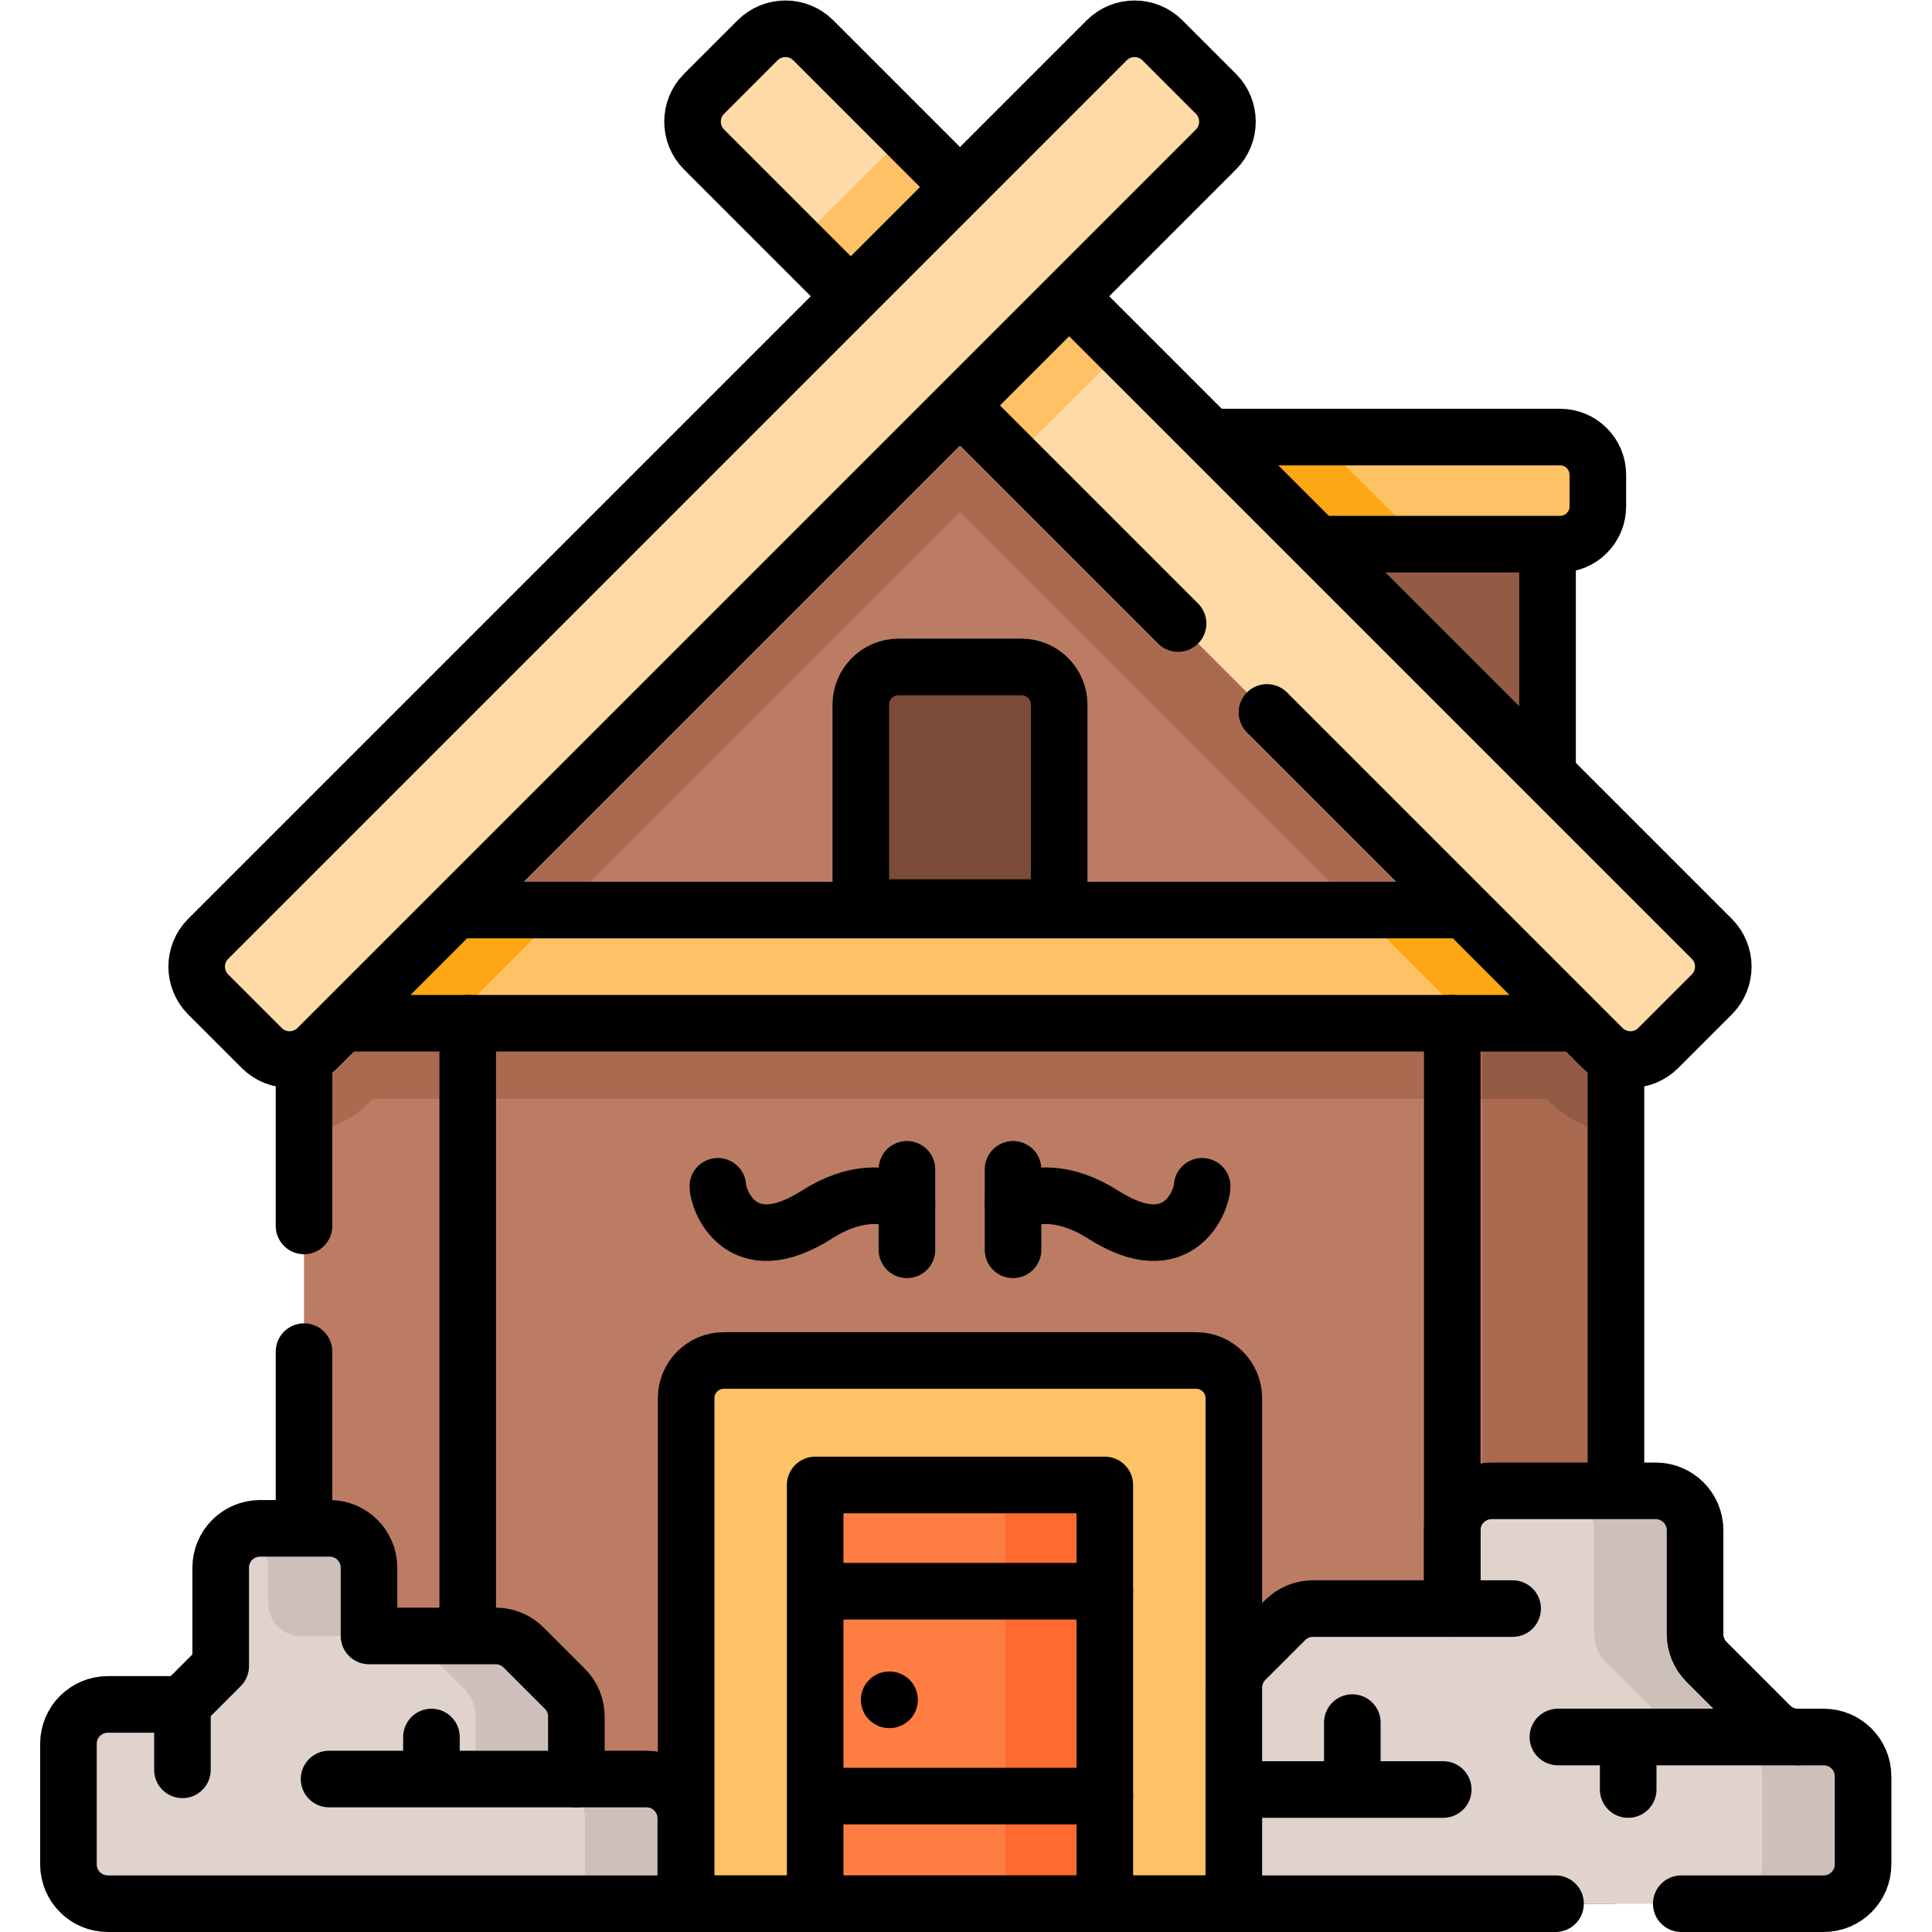 <?xml version="1.0" encoding="UTF-8" standalone="no"?>
<!-- Created with Inkscape (http://www.inkscape.org/) -->

<svg
   version="1.1"
   id="svg10932"
   xml:space="preserve"
   width="682.667"
   height="682.667"
   viewBox="0 0 682.667 682.667"
   xmlns="http://www.w3.org/2000/svg"
   xmlns:svg="http://www.w3.org/2000/svg"><defs
     id="defs10936"><clipPath
       clipPathUnits="userSpaceOnUse"
       id="clipPath10954"><path
         d="M 0,512 H 512 V 0 H 0 Z"
         id="path10952" /></clipPath></defs><g
     id="g10938"
     transform="matrix(1.333,0,0,-1.333,0,682.667)"><g
       id="g10940"
       transform="translate(324.218,378.334)"><path
         d="M 0,0 86.001,-86 V 0 Z"
         style="fill:#935b44;fill-opacity:1;fill-rule:nonzero;stroke:none"
         id="path10942" /></g><g
       id="g10944"
       transform="translate(410.219,292.334)"><path
         d="M 0,0 V 86"
         style="fill:none;stroke:#000000;stroke-width:15;stroke-linecap:round;stroke-linejoin:round;stroke-miterlimit:10;stroke-dasharray:none;stroke-opacity:1"
         id="path10946" /></g><g
       id="g10948"><g
         id="g10950"
         clip-path="url(#clipPath10954)"><g
           id="g10956"
           transform="translate(423.552,386.269)"><path
             d="m 0,0 v -8.379 c 0,-5.531 -4.48,-10 -10,-10 H -83.09 L -111.28,10 H -10 C -4.48,10 0,5.53 0,0"
             style="fill:#fdc266;fill-opacity:1;fill-rule:nonzero;stroke:none"
             id="path10958" /></g><g
           id="g10960"
           transform="translate(377.411,367.891)"><path
             d="M 0,0 H -36.949 L -65.14,28.379 h 36.76 z"
             style="fill:#fea714;fill-opacity:1;fill-rule:nonzero;stroke:none"
             id="path10962" /></g><g
           id="g10964"
           transform="translate(312.269,396.273)"><path
             d="m 0,0 h 101.283 c 5.523,0 10,-4.477 10,-10 v -8.388 c 0,-5.523 -4.477,-10 -10,-10 H 28.195 Z"
             style="fill:none;stroke:#000000;stroke-width:15;stroke-linecap:round;stroke-linejoin:round;stroke-miterlimit:10;stroke-dasharray:none;stroke-opacity:1"
             id="path10966" /></g><path
           d="M 428.352,7.5 H 80.592 v 264.05 h 347.76 z"
           style="fill:#bb7c63;fill-opacity:1;fill-rule:nonzero;stroke:none"
           id="path10968" /><g
           id="g10970"
           transform="translate(80.591,271.55)"><path
             d="m 0,0 v -60.03 c 6.68,0.82 12.85,3.83 17.69,8.67 l 0.71,0.701 h 310.96 l 0.71,-0.701 c 4.841,-4.84 11.011,-7.85 17.69,-8.67 l 0,60.03 z"
             style="fill:#aa6a50;fill-opacity:1;fill-rule:nonzero;stroke:none"
             id="path10972" /></g><path
           d="m 428.352,7.5 h -35.42 v 264.05 h 35.42 z"
           style="fill:#aa6a50;fill-opacity:1;fill-rule:nonzero;stroke:none"
           id="path10974" /><g
           id="g10976"
           transform="translate(428.352,271.55)"><path
             d="m 0,0 v -60.03 c -6.68,0.82 -12.85,3.83 -17.69,8.67 l -0.71,0.701 H -35.42 V 0 Z"
             style="fill:#935b44;fill-opacity:1;fill-rule:nonzero;stroke:none"
             id="path10978" /></g><g
           id="g10980"
           transform="translate(327.062,7.5)"><path
             d="m 0,0 h -145.182 v 133.994 c 0,5.523 4.477,10 10,10 H -10 c 5.523,0 10,-4.477 10,-10 z"
             style="fill:#fdc266;fill-opacity:1;fill-rule:nonzero;stroke:none"
             id="path10982" /></g><g
           id="g10984"
           transform="translate(327.062,7.5)"><path
             d="m 0,0 h -145.182 v 133.994 c 0,5.523 4.477,10 10,10 H -10 c 5.523,0 10,-4.477 10,-10 z"
             style="fill:none;stroke:#000000;stroke-width:15;stroke-linecap:round;stroke-linejoin:round;stroke-miterlimit:10;stroke-dasharray:none;stroke-opacity:1"
             id="path10986" /></g><path
           d="M 292.86,7.5 H 216.083 V 118.494 H 292.86 Z"
           style="fill:#fe7d43;fill-opacity:1;fill-rule:nonzero;stroke:none"
           id="path10988" /><path
           d="m 266.472,7.5 h 26.389 v 110.994 h -26.389 z"
           style="fill:#fe6a30;fill-opacity:1;fill-rule:nonzero;stroke:none"
           id="path10990" /><path
           d="M 292.86,7.5 H 216.083 V 118.494 H 292.86 Z"
           style="fill:none;stroke:#000000;stroke-width:15;stroke-linecap:round;stroke-linejoin:round;stroke-miterlimit:10;stroke-dasharray:none;stroke-opacity:1"
           id="path10992" /><g
           id="g10994"
           transform="translate(428.353,121)"><path
             d="M 0,0 V 150.545 H -347.764 V 66.162"
             style="fill:none;stroke:#000000;stroke-width:15;stroke-linecap:round;stroke-linejoin:round;stroke-miterlimit:10;stroke-dasharray:none;stroke-opacity:1"
             id="path10996" /></g><g
           id="g10998"
           transform="translate(80.589,153.838)"><path
             d="M 0,0 V -146.338 H 272.911"
             style="fill:none;stroke:#000000;stroke-width:15;stroke-linecap:round;stroke-linejoin:round;stroke-miterlimit:10;stroke-dasharray:none;stroke-opacity:1"
             id="path11000" /></g><g
           id="g11002"
           transform="translate(432.182,255.891)"><path
             d="m 0,0 h -355.42 l 177.71,177.709 z"
             style="fill:#bb7c63;fill-opacity:1;fill-rule:nonzero;stroke:none"
             id="path11004" /></g><g
           id="g11006"
           transform="translate(432.182,255.891)"><path
             d="M 0,0 H -57.22 L -177.71,120.479 -298.2,0 h -57.22 l 177.71,177.709 z"
             style="fill:#aa6a50;fill-opacity:1;fill-rule:nonzero;stroke:none"
             id="path11008" /></g><path
           d="M 432.182,240.891 H 76.762 v 30 h 355.42 z"
           style="fill:#fdc266;fill-opacity:1;fill-rule:nonzero;stroke:none"
           id="path11010" /><g
           id="g11012"
           transform="translate(76.762,270.891)"><path
             d="m 0,0 h 72.22 l -30,-30 H 0 Z"
             style="fill:#fea714;fill-opacity:1;fill-rule:nonzero;stroke:none"
             id="path11014" /></g><g
           id="g11016"
           transform="translate(432.182,270.891)"><path
             d="m 0,0 v -30 h -42.22 l -30,30 z"
             style="fill:#fea714;fill-opacity:1;fill-rule:nonzero;stroke:none"
             id="path11018" /></g><path
           d="m 76.761,270.892 h 355.42 v -30 H 76.761 Z"
           style="fill:none;stroke:#000000;stroke-width:15;stroke-linecap:round;stroke-linejoin:round;stroke-miterlimit:10;stroke-dasharray:none;stroke-opacity:1"
           id="path11020" /><g
           id="g11022"
           transform="translate(453.752,248.51)"><path
             d="m 0,0 -14.19,-14.18 c -4.081,-4.08 -10.68,-4.08 -14.76,0 l -156.191,156.19 -57.23,57.23 -24.75,24.75 c -4.079,4.071 -4.079,10.68 0,14.76 l 14.181,14.18 c 4.08,4.08 10.69,4.08 14.759,0 l 24.75,-24.75 L -156.2,170.95 0,14.76 C 4.069,10.69 4.069,4.08 0,0"
             style="fill:#fedba6;fill-opacity:1;fill-rule:nonzero;stroke:none"
             id="path11024" /></g><g
           id="g11026"
           transform="translate(297.552,419.46)"><path
             d="m 0,0 -28.94,-28.94 -57.23,57.23 28.94,28.939 z"
             style="fill:#fdc266;fill-opacity:1;fill-rule:nonzero;stroke:none"
             id="path11028" /></g><g
           id="g11030"
           transform="translate(335.847,323.283)"><path
             d="m 0,0 88.955,-88.955 c 4.076,-4.076 10.685,-4.076 14.761,0 l 14.184,14.184 c 4.076,4.076 4.076,10.684 0,14.76 L -120.271,178.16 c -4.076,4.076 -10.685,4.076 -14.76,0 l -14.185,-14.184 c -4.076,-4.076 -4.076,-10.685 0,-14.761 L -23.563,23.563"
             style="fill:none;stroke:#000000;stroke-width:15;stroke-linecap:round;stroke-linejoin:round;stroke-miterlimit:10;stroke-dasharray:none;stroke-opacity:1"
             id="path11032" /></g><g
           id="g11034"
           transform="translate(69.381,234.328)"><path
             d="m 0,0 -14.185,14.184 c -4.076,4.076 -4.076,10.684 0,14.76 l 238.171,238.171 c 4.076,4.075 10.685,4.075 14.761,0 l 14.185,-14.184 c 4.076,-4.077 4.076,-10.685 0,-14.761 L 14.76,0 C 10.684,-4.076 4.076,-4.076 0,0"
             style="fill:#fedba6;fill-opacity:1;fill-rule:nonzero;stroke:none"
             id="path11036" /></g><g
           id="g11038"
           transform="translate(69.381,234.328)"><path
             d="m 0,0 -14.185,14.184 c -4.076,4.076 -4.076,10.684 0,14.76 l 238.171,238.171 c 4.076,4.075 10.685,4.075 14.761,0 l 14.185,-14.184 c 4.076,-4.077 4.076,-10.685 0,-14.761 L 14.76,0 C 10.684,-4.076 4.076,-4.076 0,0 Z"
             style="fill:none;stroke:#000000;stroke-width:15;stroke-linecap:round;stroke-linejoin:round;stroke-miterlimit:10;stroke-dasharray:none;stroke-opacity:1"
             id="path11040" /></g><g
           id="g11042"
           transform="translate(327.062,7.5)"><path
             d="m 0,0 v 57.256 c 0,2.768 1.1,5.423 3.057,7.38 l 10.54,10.54 c 1.958,1.958 4.612,3.057 7.381,3.057 h 36.92 v 20.771 c 0,5.764 4.674,10.436 10.438,10.436 h 43.488 c 5.765,0 10.438,-4.672 10.438,-10.436 V 71.469 c 0,-2.768 1.099,-5.423 3.056,-7.38 l 16.848,-16.848 c 1.957,-1.958 4.612,-3.057 7.38,-3.057 h 6.81 c 5.764,0 10.437,-4.673 10.437,-10.437 V 10.438 C 166.793,4.673 162.12,0 156.356,0 Z"
             style="fill:#e0d3ce;fill-opacity:1;fill-rule:nonzero;stroke:none"
             id="path11044" /></g><g
           id="g11046"
           transform="translate(493.852,41.25)"><path
             d="M 0,0 V -23.311 C 0,-29.08 -4.67,-33.75 -10.43,-33.75 h -26.73 c 5.76,0 10.43,4.67 10.43,10.439 V 0 c 0,5.76 -4.67,10.43 -10.43,10.43 h -6.81 c -2.77,0 -5.42,1.1 -7.38,3.06 L -68.2,30.34 c -1.96,1.96 -3.06,4.61 -3.06,7.38 v 27.53 c 0,5.77 -4.67,10.439 -10.43,10.439 h 26.73 c 5.76,0 10.43,-4.669 10.43,-10.439 V 37.72 c 0,-2.77 1.1,-5.42 3.06,-7.38 l 16.85,-16.85 c 1.95,-1.96 4.61,-3.06 7.38,-3.06 h 6.81 C -4.67,10.43 0,5.76 0,0"
             style="fill:#cdc0bb;fill-opacity:1;fill-rule:nonzero;stroke:none"
             id="path11048" /></g><g
           id="g11050"
           transform="translate(445.662,7.5)"><path
             d="m 0,0 h 37.756 c 5.765,0 10.437,4.673 10.437,10.438 v 23.309 c 0,5.765 -4.672,10.437 -10.437,10.437 h -6.81 c -2.767,0 -5.423,1.099 -7.38,3.057 L 6.719,64.089 c -1.957,1.957 -3.057,4.612 -3.057,7.38 v 27.535 c 0,5.764 -4.674,10.436 -10.437,10.436 h -43.489 c -5.763,0 -10.437,-4.672 -10.437,-10.436 V 78.232 h -36.921 c -2.769,0 -5.423,-1.099 -7.381,-3.056 l -10.54,-10.539 C -117.5,62.679 -118.6,60.024 -118.6,57.256 V 0 h 85.276"
             style="fill:none;stroke:#000000;stroke-width:15;stroke-linecap:round;stroke-linejoin:round;stroke-miterlimit:10;stroke-dasharray:none;stroke-opacity:1"
             id="path11052" /></g><g
           id="g11054"
           transform="translate(476.608,51.684)"><path
             d="M 0,0 H -63.644"
             style="fill:none;stroke:#000000;stroke-width:15;stroke-linecap:round;stroke-linejoin:round;stroke-miterlimit:10;stroke-dasharray:none;stroke-opacity:1"
             id="path11056" /></g><g
           id="g11058"
           transform="translate(431.596,49.423)"><path
             d="M 0,0 V -11.655"
             style="fill:none;stroke:#000000;stroke-width:15;stroke-linecap:round;stroke-linejoin:round;stroke-miterlimit:10;stroke-dasharray:none;stroke-opacity:1"
             id="path11060" /></g><g
           id="g11062"
           transform="translate(331.261,37.768)"><path
             d="M 0,0 H 51.306"
             style="fill:none;stroke:#000000;stroke-width:15;stroke-linecap:round;stroke-linejoin:round;stroke-miterlimit:10;stroke-dasharray:none;stroke-opacity:1"
             id="path11064" /></g><g
           id="g11066"
           transform="translate(384.961,85.733)"><path
             d="M 0,0 H 16.004"
             style="fill:none;stroke:#000000;stroke-width:15;stroke-linecap:round;stroke-linejoin:round;stroke-miterlimit:10;stroke-dasharray:none;stroke-opacity:1"
             id="path11068" /></g><g
           id="g11070"
           transform="translate(358.47,40.551)"><path
             d="M 0,0 V 14.96"
             style="fill:none;stroke:#000000;stroke-width:15;stroke-linecap:round;stroke-linejoin:round;stroke-miterlimit:10;stroke-dasharray:none;stroke-opacity:1"
             id="path11072" /></g><g
           id="g11074"
           transform="translate(28.581,7.5)"><path
             d="m 0,0 h 153.206 v 22.614 c 0,5.764 -4.673,10.437 -10.437,10.437 h -18.567 v 16.551 c 0,2.768 -1.099,5.422 -3.057,7.38 l -10.934,10.934 c -1.957,1.957 -4.611,3.057 -7.379,3.057 H 69.233 v 18.09 c 0,5.765 -4.673,10.438 -10.437,10.438 H 40.357 C 34.593,99.501 29.92,94.828 29.92,89.063 V 62.971 L 19.778,52.829 H 0 c -5.764,0 -10.437,-4.673 -10.437,-10.437 V 10.438 C -10.437,4.673 -5.764,0 0,0"
             style="fill:#e0d3ce;fill-opacity:1;fill-rule:nonzero;stroke:none"
             id="path11076" /></g><g
           id="g11078"
           transform="translate(97.811,96.561)"><path
             d="m 0,0 v -18.091 h -18.104 c -4.764,0 -8.626,3.862 -8.626,8.627 V 0 c 0,4.299 -2.59,7.979 -6.29,9.58 1.27,0.549 2.67,0.859 4.15,0.859 h 18.44 C -4.67,10.439 0,5.77 0,0"
             style="fill:#cdc0bb;fill-opacity:1;fill-rule:nonzero;stroke:none"
             id="path11080" /></g><g
           id="g11082"
           transform="translate(181.792,30.109)"><path
             d="M 0,0 V -22.609 H -26.73 V 0 c 0,5.771 -4.68,10.44 -10.44,10.44 h -18.57 v 16.55 c 0,2.771 -1.1,5.42 -3.05,7.381 l -10.94,10.94 c -1.96,1.95 -4.61,3.049 -7.38,3.049 h 26.73 c 2.77,0 5.42,-1.099 7.38,-3.049 l 10.94,-10.94 c 1.95,-1.961 3.05,-4.61 3.05,-7.381 V 10.44 h 18.57 C -4.68,10.44 0,5.771 0,0"
             style="fill:#cdc0bb;fill-opacity:1;fill-rule:nonzero;stroke:none"
             id="path11084" /></g><g
           id="g11086"
           transform="translate(28.581,7.5)"><path
             d="m 0,0 h 153.206 v 22.614 c 0,5.764 -4.673,10.437 -10.437,10.437 h -18.567 v 16.551 c 0,2.768 -1.099,5.422 -3.057,7.38 l -10.934,10.934 c -1.957,1.957 -4.611,3.057 -7.379,3.057 H 69.233 v 18.09 c 0,5.765 -4.673,10.438 -10.437,10.438 H 40.357 C 34.593,99.501 29.92,94.828 29.92,89.063 V 62.971 L 19.778,52.829 H 0 c -5.764,0 -10.437,-4.673 -10.437,-10.437 V 10.438 C -10.437,4.673 -5.764,0 0,0 Z"
             style="fill:none;stroke:#000000;stroke-width:15;stroke-linecap:round;stroke-linejoin:round;stroke-miterlimit:10;stroke-dasharray:none;stroke-opacity:1"
             id="path11088" /></g><g
           id="g11090"
           transform="translate(152.784,40.551)"><path
             d="M 0,0 H -65.555"
             style="fill:none;stroke:#000000;stroke-width:15;stroke-linecap:round;stroke-linejoin:round;stroke-miterlimit:10;stroke-dasharray:none;stroke-opacity:1"
             id="path11092" /></g><g
           id="g11094"
           transform="translate(114.366,40.898)"><path
             d="M 0,0 V 10.785"
             style="fill:none;stroke:#000000;stroke-width:15;stroke-linecap:round;stroke-linejoin:round;stroke-miterlimit:10;stroke-dasharray:none;stroke-opacity:1"
             id="path11096" /></g><g
           id="g11098"
           transform="translate(48.359,60.329)"><path
             d="M 0,0 V -17.343"
             style="fill:none;stroke:#000000;stroke-width:15;stroke-linecap:round;stroke-linejoin:round;stroke-miterlimit:10;stroke-dasharray:none;stroke-opacity:1"
             id="path11100" /></g><g
           id="g11102"
           transform="translate(219.049,90.333)"><path
             d="M 0,0 H 73.811"
             style="fill:none;stroke:#000000;stroke-width:15;stroke-linecap:round;stroke-linejoin:round;stroke-miterlimit:10;stroke-dasharray:none;stroke-opacity:1"
             id="path11104" /></g><g
           id="g11106"
           transform="translate(219.049,36.031)"><path
             d="M 0,0 H 73.811"
             style="fill:none;stroke:#000000;stroke-width:15;stroke-linecap:round;stroke-linejoin:round;stroke-miterlimit:10;stroke-dasharray:none;stroke-opacity:1"
             id="path11108" /></g><g
           id="g11110"
           transform="translate(235.701,61.549)"><path
             d="M 0,0 H 0.104"
             style="fill:none;stroke:#000000;stroke-width:15;stroke-linecap:round;stroke-linejoin:round;stroke-miterlimit:10;stroke-dasharray:none;stroke-opacity:1"
             id="path11112" /></g><g
           id="g11114"
           transform="translate(280.763,271.545)"><path
             d="m 0,0 h -52.582 v 53.789 c 0,5.523 4.477,10 10,10 H -10 c 5.522,0 10,-4.477 10,-10 z"
             style="fill:#7c4b37;fill-opacity:1;fill-rule:nonzero;stroke:none"
             id="path11116" /></g><g
           id="g11118"
           transform="translate(280.763,271.545)"><path
             d="m 0,0 h -52.582 v 53.789 c 0,5.523 4.477,10 10,10 H -10 c 5.522,0 10,-4.477 10,-10 z"
             style="fill:none;stroke:#000000;stroke-width:15;stroke-linecap:round;stroke-linejoin:round;stroke-miterlimit:10;stroke-dasharray:none;stroke-opacity:1"
             id="path11120" /></g><g
           id="g11122"
           transform="translate(123.981,240.891)"><path
             d="M 0,0 V -158.157"
             style="fill:none;stroke:#000000;stroke-width:15;stroke-linecap:round;stroke-linejoin:round;stroke-miterlimit:10;stroke-dasharray:none;stroke-opacity:1"
             id="path11124" /></g><g
           id="g11126"
           transform="translate(384.961,240.891)"><path
             d="M 0,0 V -152.224"
             style="fill:none;stroke:#000000;stroke-width:15;stroke-linecap:round;stroke-linejoin:round;stroke-miterlimit:10;stroke-dasharray:none;stroke-opacity:1"
             id="path11128" /></g><g
           id="g11130"
           transform="translate(268.535,193.316)"><path
             d="m 0,0 c 5.554,2.487 13.659,3.351 23.868,-3.149 20.417,-13 26.26,4.25 26.26,7.5"
             style="fill:none;stroke:#000000;stroke-width:15;stroke-linecap:round;stroke-linejoin:round;stroke-miterlimit:10;stroke-dasharray:none;stroke-opacity:1"
             id="path11132" /></g><g
           id="g11134"
           transform="translate(268.535,202.167)"><path
             d="M 0,0 V -21.334"
             style="fill:none;stroke:#000000;stroke-width:15;stroke-linecap:round;stroke-linejoin:round;stroke-miterlimit:10;stroke-dasharray:none;stroke-opacity:1"
             id="path11136" /></g><g
           id="g11138"
           transform="translate(240.408,193.316)"><path
             d="m 0,0 c -5.554,2.487 -13.659,3.351 -23.868,-3.149 -20.417,-13 -26.26,4.25 -26.26,7.5"
             style="fill:none;stroke:#000000;stroke-width:15;stroke-linecap:round;stroke-linejoin:round;stroke-miterlimit:10;stroke-dasharray:none;stroke-opacity:1"
             id="path11140" /></g><g
           id="g11142"
           transform="translate(240.408,202.167)"><path
             d="M 0,0 V -21.334"
             style="fill:none;stroke:#000000;stroke-width:15;stroke-linecap:round;stroke-linejoin:round;stroke-miterlimit:10;stroke-dasharray:none;stroke-opacity:1"
             id="path11144" /></g></g></g></g></svg>
